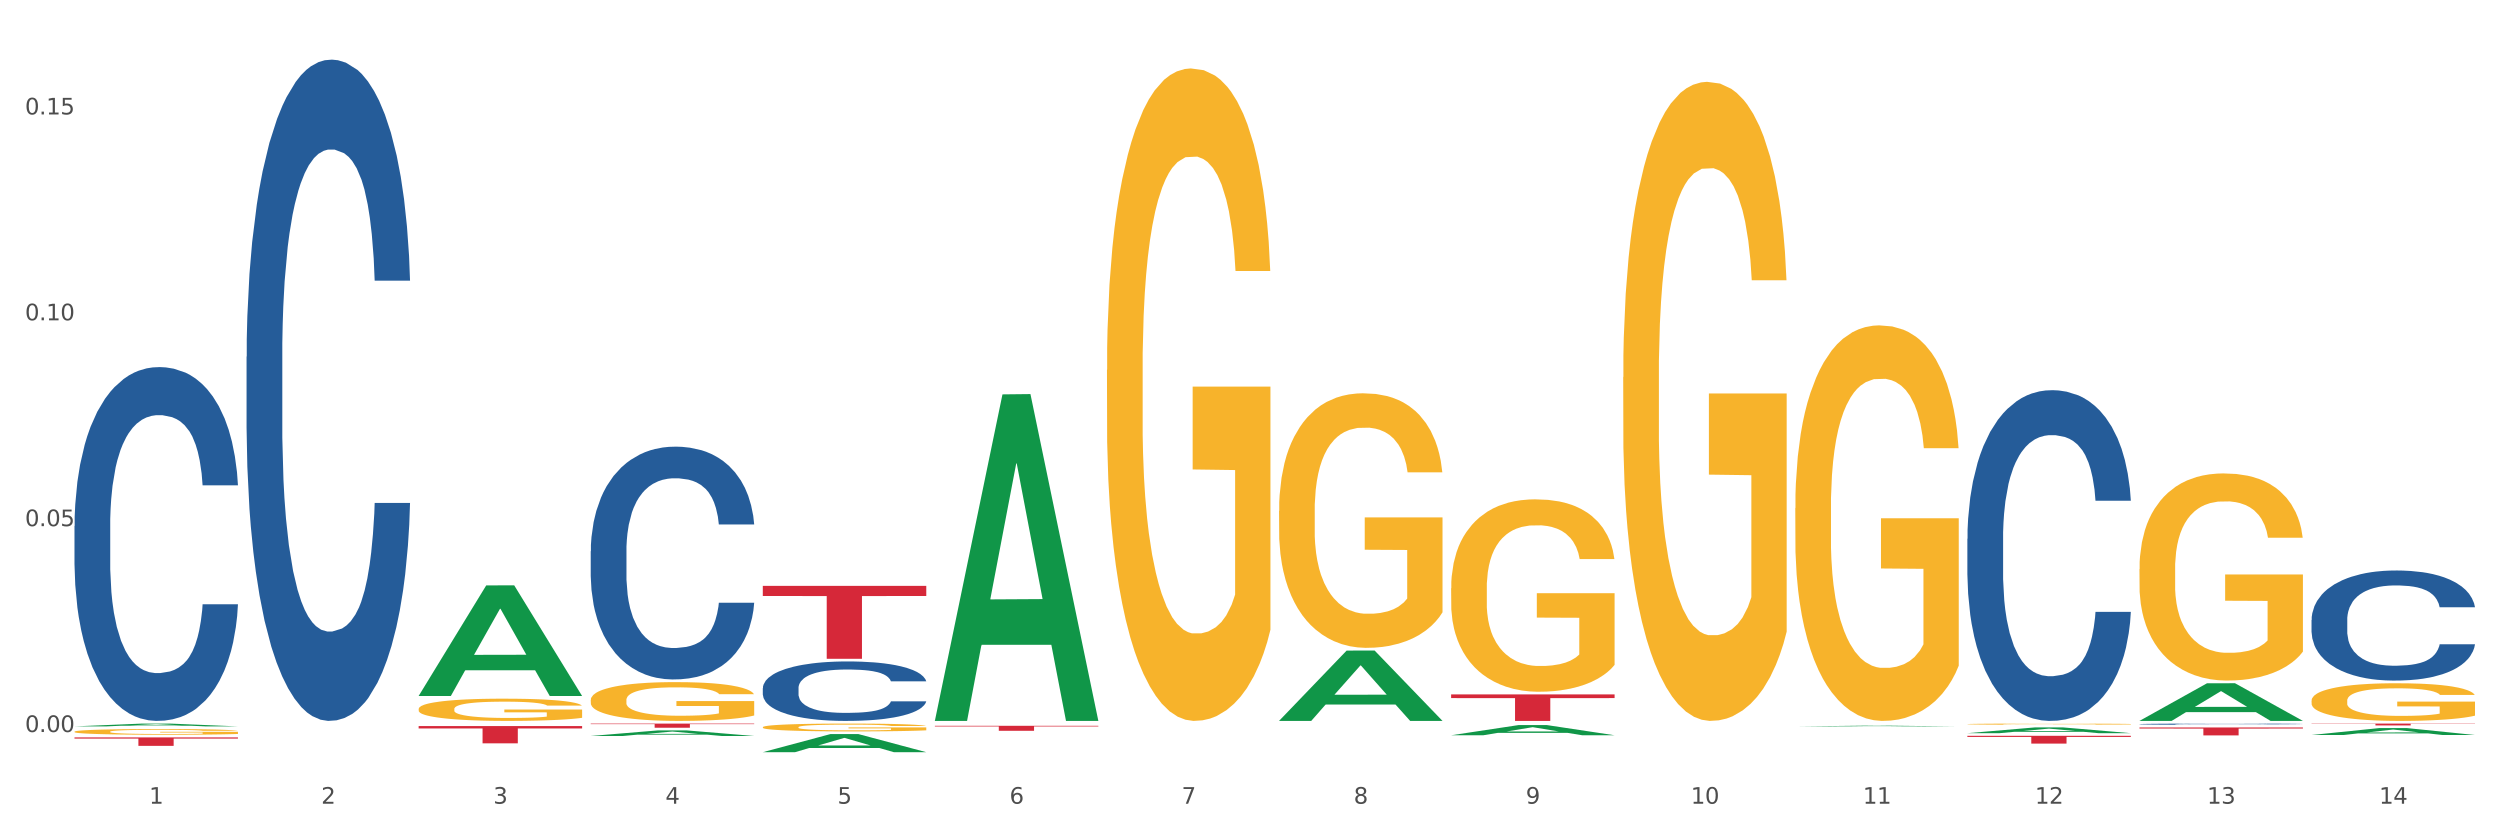 <?xml version="1.0" encoding="utf-8" standalone="no"?>
<!DOCTYPE svg PUBLIC "-//W3C//DTD SVG 1.1//EN"
  "http://www.w3.org/Graphics/SVG/1.1/DTD/svg11.dtd">
<svg xmlns:xlink="http://www.w3.org/1999/xlink" width="1080pt" height="360pt" viewBox="0 0 1080 360" xmlns="http://www.w3.org/2000/svg" version="1.1">
 <rect x="0" y="0" width="1080" height="360" fill="#333333" stroke="none"/>
 <defs>
  <style type="text/css">*{stroke-linejoin: round; stroke-linecap: butt}</style>
 </defs>
 <g id="figure_1">
  <g id="patch_1">
   <path d="M 0 360 
L 1080 360 
L 1080 0 
L 0 0 
z
" style="fill: #ffffff; stroke: #ffffff; stroke-linejoin: miter"/>
  </g>
  <g id="axes_1">
   <g id="matplotlib.axis_1">
    <g id="xtick_1">
     <g id="text_1">
      <!-- 1 -->
      <g style="fill: #4d4d4d" transform="translate(64.432 347.204) scale(0.096 -0.096)">
       <defs>
        <path id="DejaVuSans-31" d="M 794 531 
L 1825 531 
L 1825 4091 
L 703 3866 
L 703 4441 
L 1819 4666 
L 2450 4666 
L 2450 531 
L 3481 531 
L 3481 0 
L 794 0 
L 794 531 
z
" transform="scale(0.016)"/>
       </defs>
       <use xlink:href="#DejaVuSans-31"/>
      </g>
     </g>
    </g>
    <g id="xtick_2">
     <g id="text_2">
      <!-- 2 -->
      <g style="fill: #4d4d4d" transform="translate(138.771 347.204) scale(0.096 -0.096)">
       <defs>
        <path id="DejaVuSans-32" d="M 1228 531 
L 3431 531 
L 3431 0 
L 469 0 
L 469 531 
Q 828 903 1448 1529 
Q 2069 2156 2228 2338 
Q 2531 2678 2651 2914 
Q 2772 3150 2772 3378 
Q 2772 3750 2511 3984 
Q 2250 4219 1831 4219 
Q 1534 4219 1204 4116 
Q 875 4013 500 3803 
L 500 4441 
Q 881 4594 1212 4672 
Q 1544 4750 1819 4750 
Q 2544 4750 2975 4387 
Q 3406 4025 3406 3419 
Q 3406 3131 3298 2873 
Q 3191 2616 2906 2266 
Q 2828 2175 2409 1742 
Q 1991 1309 1228 531 
z
" transform="scale(0.016)"/>
       </defs>
       <use xlink:href="#DejaVuSans-32"/>
      </g>
     </g>
    </g>
    <g id="xtick_3">
     <g id="text_3">
      <!-- 3 -->
      <g style="fill: #4d4d4d" transform="translate(213.109 347.204) scale(0.096 -0.096)">
       <defs>
        <path id="DejaVuSans-33" d="M 2597 2516 
Q 3050 2419 3304 2112 
Q 3559 1806 3559 1356 
Q 3559 666 3084 287 
Q 2609 -91 1734 -91 
Q 1441 -91 1130 -33 
Q 819 25 488 141 
L 488 750 
Q 750 597 1062 519 
Q 1375 441 1716 441 
Q 2309 441 2620 675 
Q 2931 909 2931 1356 
Q 2931 1769 2642 2001 
Q 2353 2234 1838 2234 
L 1294 2234 
L 1294 2753 
L 1863 2753 
Q 2328 2753 2575 2939 
Q 2822 3125 2822 3475 
Q 2822 3834 2567 4026 
Q 2313 4219 1838 4219 
Q 1578 4219 1281 4162 
Q 984 4106 628 3988 
L 628 4550 
Q 988 4650 1302 4700 
Q 1616 4750 1894 4750 
Q 2613 4750 3031 4423 
Q 3450 4097 3450 3541 
Q 3450 3153 3228 2886 
Q 3006 2619 2597 2516 
z
" transform="scale(0.016)"/>
       </defs>
       <use xlink:href="#DejaVuSans-33"/>
      </g>
     </g>
    </g>
    <g id="xtick_4">
     <g id="text_4">
      <!-- 4 -->
      <g style="fill: #4d4d4d" transform="translate(287.448 347.204) scale(0.096 -0.096)">
       <defs>
        <path id="DejaVuSans-34" d="M 2419 4116 
L 825 1625 
L 2419 1625 
L 2419 4116 
z
M 2253 4666 
L 3047 4666 
L 3047 1625 
L 3713 1625 
L 3713 1100 
L 3047 1100 
L 3047 0 
L 2419 0 
L 2419 1100 
L 313 1100 
L 313 1709 
L 2253 4666 
z
" transform="scale(0.016)"/>
       </defs>
       <use xlink:href="#DejaVuSans-34"/>
      </g>
     </g>
    </g>
    <g id="xtick_5">
     <g id="text_5">
      <!-- 5 -->
      <g style="fill: #4d4d4d" transform="translate(361.787 347.204) scale(0.096 -0.096)">
       <defs>
        <path id="DejaVuSans-35" d="M 691 4666 
L 3169 4666 
L 3169 4134 
L 1269 4134 
L 1269 2991 
Q 1406 3038 1543 3061 
Q 1681 3084 1819 3084 
Q 2600 3084 3056 2656 
Q 3513 2228 3513 1497 
Q 3513 744 3044 326 
Q 2575 -91 1722 -91 
Q 1428 -91 1123 -41 
Q 819 9 494 109 
L 494 744 
Q 775 591 1075 516 
Q 1375 441 1709 441 
Q 2250 441 2565 725 
Q 2881 1009 2881 1497 
Q 2881 1984 2565 2268 
Q 2250 2553 1709 2553 
Q 1456 2553 1204 2497 
Q 953 2441 691 2322 
L 691 4666 
z
" transform="scale(0.016)"/>
       </defs>
       <use xlink:href="#DejaVuSans-35"/>
      </g>
     </g>
    </g>
    <g id="xtick_6">
     <g id="text_6">
      <!-- 6 -->
      <g style="fill: #4d4d4d" transform="translate(436.125 347.204) scale(0.096 -0.096)">
       <defs>
        <path id="DejaVuSans-36" d="M 2113 2584 
Q 1688 2584 1439 2293 
Q 1191 2003 1191 1497 
Q 1191 994 1439 701 
Q 1688 409 2113 409 
Q 2538 409 2786 701 
Q 3034 994 3034 1497 
Q 3034 2003 2786 2293 
Q 2538 2584 2113 2584 
z
M 3366 4563 
L 3366 3988 
Q 3128 4100 2886 4159 
Q 2644 4219 2406 4219 
Q 1781 4219 1451 3797 
Q 1122 3375 1075 2522 
Q 1259 2794 1537 2939 
Q 1816 3084 2150 3084 
Q 2853 3084 3261 2657 
Q 3669 2231 3669 1497 
Q 3669 778 3244 343 
Q 2819 -91 2113 -91 
Q 1303 -91 875 529 
Q 447 1150 447 2328 
Q 447 3434 972 4092 
Q 1497 4750 2381 4750 
Q 2619 4750 2861 4703 
Q 3103 4656 3366 4563 
z
" transform="scale(0.016)"/>
       </defs>
       <use xlink:href="#DejaVuSans-36"/>
      </g>
     </g>
    </g>
    <g id="xtick_7">
     <g id="text_7">
      <!-- 7 -->
      <g style="fill: #4d4d4d" transform="translate(510.464 347.204) scale(0.096 -0.096)">
       <defs>
        <path id="DejaVuSans-37" d="M 525 4666 
L 3525 4666 
L 3525 4397 
L 1831 0 
L 1172 0 
L 2766 4134 
L 525 4134 
L 525 4666 
z
" transform="scale(0.016)"/>
       </defs>
       <use xlink:href="#DejaVuSans-37"/>
      </g>
     </g>
    </g>
    <g id="xtick_8">
     <g id="text_8">
      <!-- 8 -->
      <g style="fill: #4d4d4d" transform="translate(584.803 347.204) scale(0.096 -0.096)">
       <defs>
        <path id="DejaVuSans-38" d="M 2034 2216 
Q 1584 2216 1326 1975 
Q 1069 1734 1069 1313 
Q 1069 891 1326 650 
Q 1584 409 2034 409 
Q 2484 409 2743 651 
Q 3003 894 3003 1313 
Q 3003 1734 2745 1975 
Q 2488 2216 2034 2216 
z
M 1403 2484 
Q 997 2584 770 2862 
Q 544 3141 544 3541 
Q 544 4100 942 4425 
Q 1341 4750 2034 4750 
Q 2731 4750 3128 4425 
Q 3525 4100 3525 3541 
Q 3525 3141 3298 2862 
Q 3072 2584 2669 2484 
Q 3125 2378 3379 2068 
Q 3634 1759 3634 1313 
Q 3634 634 3220 271 
Q 2806 -91 2034 -91 
Q 1263 -91 848 271 
Q 434 634 434 1313 
Q 434 1759 690 2068 
Q 947 2378 1403 2484 
z
M 1172 3481 
Q 1172 3119 1398 2916 
Q 1625 2713 2034 2713 
Q 2441 2713 2670 2916 
Q 2900 3119 2900 3481 
Q 2900 3844 2670 4047 
Q 2441 4250 2034 4250 
Q 1625 4250 1398 4047 
Q 1172 3844 1172 3481 
z
" transform="scale(0.016)"/>
       </defs>
       <use xlink:href="#DejaVuSans-38"/>
      </g>
     </g>
    </g>
    <g id="xtick_9">
     <g id="text_9">
      <!-- 9 -->
      <g style="fill: #4d4d4d" transform="translate(659.142 347.204) scale(0.096 -0.096)">
       <defs>
        <path id="DejaVuSans-39" d="M 703 97 
L 703 672 
Q 941 559 1184 500 
Q 1428 441 1663 441 
Q 2288 441 2617 861 
Q 2947 1281 2994 2138 
Q 2813 1869 2534 1725 
Q 2256 1581 1919 1581 
Q 1219 1581 811 2004 
Q 403 2428 403 3163 
Q 403 3881 828 4315 
Q 1253 4750 1959 4750 
Q 2769 4750 3195 4129 
Q 3622 3509 3622 2328 
Q 3622 1225 3098 567 
Q 2575 -91 1691 -91 
Q 1453 -91 1209 -44 
Q 966 3 703 97 
z
M 1959 2075 
Q 2384 2075 2632 2365 
Q 2881 2656 2881 3163 
Q 2881 3666 2632 3958 
Q 2384 4250 1959 4250 
Q 1534 4250 1286 3958 
Q 1038 3666 1038 3163 
Q 1038 2656 1286 2365 
Q 1534 2075 1959 2075 
z
" transform="scale(0.016)"/>
       </defs>
       <use xlink:href="#DejaVuSans-39"/>
      </g>
     </g>
    </g>
    <g id="xtick_10">
     <g id="text_10">
      <!-- 10 -->
      <g style="fill: #4d4d4d" transform="translate(730.426 347.204) scale(0.096 -0.096)">
       <defs>
        <path id="DejaVuSans-30" d="M 2034 4250 
Q 1547 4250 1301 3770 
Q 1056 3291 1056 2328 
Q 1056 1369 1301 889 
Q 1547 409 2034 409 
Q 2525 409 2770 889 
Q 3016 1369 3016 2328 
Q 3016 3291 2770 3770 
Q 2525 4250 2034 4250 
z
M 2034 4750 
Q 2819 4750 3233 4129 
Q 3647 3509 3647 2328 
Q 3647 1150 3233 529 
Q 2819 -91 2034 -91 
Q 1250 -91 836 529 
Q 422 1150 422 2328 
Q 422 3509 836 4129 
Q 1250 4750 2034 4750 
z
" transform="scale(0.016)"/>
       </defs>
       <use xlink:href="#DejaVuSans-31"/>
       <use xlink:href="#DejaVuSans-30" transform="translate(63.623 0)"/>
      </g>
     </g>
    </g>
    <g id="xtick_11">
     <g id="text_11">
      <!-- 11 -->
      <g style="fill: #4d4d4d" transform="translate(804.765 347.204) scale(0.096 -0.096)">
       <use xlink:href="#DejaVuSans-31"/>
       <use xlink:href="#DejaVuSans-31" transform="translate(63.623 0)"/>
      </g>
     </g>
    </g>
    <g id="xtick_12">
     <g id="text_12">
      <!-- 12 -->
      <g style="fill: #4d4d4d" transform="translate(879.104 347.204) scale(0.096 -0.096)">
       <use xlink:href="#DejaVuSans-31"/>
       <use xlink:href="#DejaVuSans-32" transform="translate(63.623 0)"/>
      </g>
     </g>
    </g>
    <g id="xtick_13">
     <g id="text_13">
      <!-- 13 -->
      <g style="fill: #4d4d4d" transform="translate(953.442 347.204) scale(0.096 -0.096)">
       <use xlink:href="#DejaVuSans-31"/>
       <use xlink:href="#DejaVuSans-33" transform="translate(63.623 0)"/>
      </g>
     </g>
    </g>
    <g id="xtick_14">
     <g id="text_14">
      <!-- 14 -->
      <g style="fill: #4d4d4d" transform="translate(1027.781 347.204) scale(0.096 -0.096)">
       <use xlink:href="#DejaVuSans-31"/>
       <use xlink:href="#DejaVuSans-34" transform="translate(63.623 0)"/>
      </g>
     </g>
    </g>
    <g id="xtick_15"/>
    <g id="xtick_16"/>
    <g id="xtick_17"/>
    <g id="xtick_18"/>
    <g id="xtick_19"/>
    <g id="xtick_20"/>
    <g id="xtick_21"/>
    <g id="xtick_22"/>
    <g id="xtick_23"/>
    <g id="xtick_24"/>
    <g id="xtick_25"/>
    <g id="xtick_26"/>
    <g id="xtick_27"/>
   </g>
   <g id="matplotlib.axis_2">
    <g id="ytick_1">
     <g id="text_15">
      <!-- 0.00 -->
      <g style="fill: #4d4d4d" transform="translate(10.8 316.233) scale(0.096 -0.096)">
       <defs>
        <path id="DejaVuSans-2e" d="M 684 794 
L 1344 794 
L 1344 0 
L 684 0 
L 684 794 
z
" transform="scale(0.016)"/>
       </defs>
       <use xlink:href="#DejaVuSans-30"/>
       <use xlink:href="#DejaVuSans-2e" transform="translate(63.623 0)"/>
       <use xlink:href="#DejaVuSans-30" transform="translate(95.41 0)"/>
       <use xlink:href="#DejaVuSans-30" transform="translate(159.033 0)"/>
      </g>
     </g>
    </g>
    <g id="ytick_2">
     <g id="text_16">
      <!-- 0.05 -->
      <g style="fill: #4d4d4d" transform="translate(10.8 227.302) scale(0.096 -0.096)">
       <use xlink:href="#DejaVuSans-30"/>
       <use xlink:href="#DejaVuSans-2e" transform="translate(63.623 0)"/>
       <use xlink:href="#DejaVuSans-30" transform="translate(95.41 0)"/>
       <use xlink:href="#DejaVuSans-35" transform="translate(159.033 0)"/>
      </g>
     </g>
    </g>
    <g id="ytick_3">
     <g id="text_17">
      <!-- 0.10 -->
      <g style="fill: #4d4d4d" transform="translate(10.8 138.371) scale(0.096 -0.096)">
       <use xlink:href="#DejaVuSans-30"/>
       <use xlink:href="#DejaVuSans-2e" transform="translate(63.623 0)"/>
       <use xlink:href="#DejaVuSans-31" transform="translate(95.41 0)"/>
       <use xlink:href="#DejaVuSans-30" transform="translate(159.033 0)"/>
      </g>
     </g>
    </g>
    <g id="ytick_4">
     <g id="text_18">
      <!-- 0.15 -->
      <g style="fill: #4d4d4d" transform="translate(10.8 49.441) scale(0.096 -0.096)">
       <use xlink:href="#DejaVuSans-30"/>
       <use xlink:href="#DejaVuSans-2e" transform="translate(63.623 0)"/>
       <use xlink:href="#DejaVuSans-31" transform="translate(95.41 0)"/>
       <use xlink:href="#DejaVuSans-35" transform="translate(159.033 0)"/>
      </g>
     </g>
    </g>
    <g id="ytick_5"/>
    <g id="ytick_6"/>
    <g id="ytick_7"/>
   </g>
   <g id="PolyCollection_1">
    <path d="M 32.175 313.797 
L 32.248 313.796 
L 61.37 312.587 
L 73.456 312.586 
L 102.797 313.8 
L 88.818 313.8 
L 82.484 313.517 
L 52.415 313.517 
L 52.197 313.522 
L 46.081 313.8 
L 32.175 313.8 
L 32.175 313.797 
L 56.201 313.348 
L 78.698 313.347 
L 67.559 312.845 
L 67.413 312.842 
L 67.267 312.846 
L 56.128 313.347 
L 56.201 313.348 
L 32.175 313.797 
z
" clip-path="url(#p7ee368e060)" style="fill: #109648"/>
    <path d="M 849.901 317.88 
L 920.523 317.88 
L 920.523 318.347 
L 892.742 318.35 
L 892.742 321.237 
L 877.514 321.237 
L 877.514 318.35 
L 849.901 318.347 
L 849.901 317.884 
L 849.901 317.88 
z
" clip-path="url(#p7ee368e060)" style="fill: #d62839"/>
    <path d="M 626.885 299.988 
L 697.506 299.988 
L 697.506 301.579 
L 669.726 301.59 
L 669.726 311.439 
L 654.497 311.439 
L 654.497 301.59 
L 626.885 301.579 
L 626.885 299.999 
L 626.885 299.988 
z
" clip-path="url(#p7ee368e060)" style="fill: #d62839"/>
    <path d="M 403.869 313.535 
L 474.49 313.535 
L 474.49 313.837 
L 446.71 313.839 
L 446.71 315.708 
L 431.481 315.708 
L 431.481 313.839 
L 403.869 313.837 
L 403.869 313.537 
L 403.869 313.535 
z
" clip-path="url(#p7ee368e060)" style="fill: #d62839"/>
    <path d="M 329.53 253.09 
L 400.152 253.09 
L 400.152 257.469 
L 372.371 257.498 
L 372.371 284.596 
L 357.143 284.596 
L 357.143 257.498 
L 329.53 257.469 
L 329.53 253.12 
L 329.53 253.09 
z
" clip-path="url(#p7ee368e060)" style="fill: #d62839"/>
    <path d="M 255.191 312.586 
L 325.813 312.586 
L 325.813 312.834 
L 298.033 312.836 
L 298.033 314.372 
L 282.804 314.372 
L 282.804 312.836 
L 255.191 312.834 
L 255.191 312.588 
L 255.191 312.586 
z
" clip-path="url(#p7ee368e060)" style="fill: #d62839"/>
    <path d="M 180.852 306.269 
L 180.936 306.26 
L 180.936 305.944 
L 181.103 305.672 
L 181.936 305.013 
L 183.187 304.469 
L 184.104 304.18 
L 185.021 303.943 
L 186.105 303.706 
L 187.439 303.46 
L 189.857 303.1 
L 191.358 302.916 
L 193.192 302.722 
L 196.528 302.442 
L 198.946 302.284 
L 201.447 302.152 
L 205.533 301.994 
L 208.201 301.924 
L 211.036 301.871 
L 214.454 301.836 
L 217.039 301.827 
L 222.709 301.853 
L 227.545 301.932 
L 229.879 301.994 
L 232.881 302.099 
L 234.465 302.169 
L 237.05 302.31 
L 239.718 302.494 
L 241.552 302.652 
L 244.304 302.951 
L 246.388 303.249 
L 248.306 303.618 
L 249.306 303.872 
L 250.057 304.109 
L 250.724 304.381 
L 251.391 304.812 
L 236.383 304.812 
L 235.799 304.504 
L 234.882 304.215 
L 233.548 303.934 
L 232.38 303.758 
L 230.379 303.539 
L 228.545 303.398 
L 226.627 303.293 
L 224.293 303.205 
L 222.458 303.161 
L 219.874 303.126 
L 214.788 303.135 
L 211.369 303.205 
L 209.034 303.293 
L 207.534 303.372 
L 206.2 303.46 
L 204.699 303.583 
L 202.948 303.767 
L 201.697 303.934 
L 200.446 304.144 
L 199.446 304.355 
L 198.529 304.601 
L 197.778 304.864 
L 197.195 305.136 
L 196.694 305.47 
L 196.277 306.023 
L 196.277 307.225 
L 196.444 307.498 
L 196.861 307.857 
L 197.361 308.13 
L 198.195 308.454 
L 198.946 308.674 
L 200.363 308.99 
L 201.947 309.253 
L 203.198 309.42 
L 204.449 309.56 
L 206.616 309.753 
L 209.034 309.911 
L 211.119 310.008 
L 213.954 310.096 
L 215.871 310.131 
L 217.539 310.148 
L 221.625 310.148 
L 224.543 310.122 
L 227.795 310.061 
L 230.296 309.982 
L 232.38 309.885 
L 234.715 309.727 
L 236.216 309.578 
L 236.216 307.743 
L 217.873 307.735 
L 217.873 306.514 
L 251.474 306.514 
L 251.474 310.096 
L 250.057 310.28 
L 248.473 310.447 
L 246.805 310.596 
L 244.304 310.78 
L 241.302 310.956 
L 238.634 311.079 
L 235.799 311.184 
L 232.464 311.281 
L 228.128 311.368 
L 225.46 311.404 
L 222.125 311.43 
L 218.206 311.439 
L 214.788 311.421 
L 211.452 311.377 
L 207.951 311.298 
L 204.532 311.184 
L 201.947 311.07 
L 199.362 310.93 
L 196.611 310.745 
L 194.443 310.57 
L 192.776 310.412 
L 190.941 310.21 
L 188.94 309.946 
L 187.439 309.709 
L 186.105 309.464 
L 184.688 309.148 
L 183.687 308.876 
L 182.687 308.533 
L 182.103 308.279 
L 181.436 307.884 
L 180.936 307.331 
L 180.852 306.269 
z
" clip-path="url(#p7ee368e060)" style="fill: #f7b32b"/>
    <path d="M 32.175 318.565 
L 102.797 318.565 
L 102.797 319.072 
L 75.017 319.075 
L 75.017 322.211 
L 59.788 322.211 
L 59.788 319.075 
L 32.175 319.072 
L 32.175 318.568 
L 32.175 318.565 
z
" clip-path="url(#p7ee368e060)" style="fill: #d62839"/>
    <path d="M 32.175 227.261 
L 32.258 227.122 
L 32.258 223.213 
L 32.509 217.908 
L 33.427 208.136 
L 34.596 200.738 
L 36.599 192.083 
L 37.684 188.453 
L 39.104 184.405 
L 42.025 177.844 
L 45.364 172.26 
L 47.702 169.189 
L 49.455 167.234 
L 53.378 163.744 
L 55.632 162.209 
L 57.969 160.952 
L 59.973 160.115 
L 63.312 159.137 
L 65.983 158.719 
L 69.072 158.579 
L 71.66 158.719 
L 75.082 159.277 
L 80.091 160.952 
L 82.011 161.929 
L 84.599 163.605 
L 87.27 165.838 
L 89.44 168.072 
L 91.945 171.282 
L 94.533 175.47 
L 97.037 180.775 
L 98.79 185.661 
L 100.209 190.826 
L 101.461 197.108 
L 102.379 203.948 
L 102.797 209.672 
L 87.52 209.672 
L 87.103 204.507 
L 86.268 198.923 
L 85.434 195.154 
L 84.515 192.083 
L 83.096 188.593 
L 81.844 186.359 
L 79.757 183.707 
L 77.837 182.032 
L 76.251 181.054 
L 74.331 180.217 
L 70.241 179.379 
L 67.319 179.379 
L 65.482 179.658 
L 63.229 180.356 
L 61.309 181.334 
L 59.055 183.009 
L 57.302 184.823 
L 55.549 187.197 
L 54.547 188.872 
L 53.044 191.943 
L 52.043 194.456 
L 50.707 198.783 
L 49.956 201.854 
L 48.62 209.811 
L 48.036 215.675 
L 47.785 219.723 
L 47.618 224.19 
L 47.618 245.967 
L 48.119 255.739 
L 48.537 259.927 
L 49.204 264.673 
L 50.457 270.816 
L 52.293 276.818 
L 54.213 281.146 
L 55.799 283.798 
L 57.302 285.753 
L 58.804 287.288 
L 60.641 288.684 
L 62.143 289.522 
L 64.397 290.359 
L 67.069 290.778 
L 69.155 290.778 
L 73.413 290.08 
L 75.333 289.382 
L 77.169 288.405 
L 79.173 286.869 
L 80.759 285.194 
L 81.677 283.938 
L 83.18 281.286 
L 84.348 278.494 
L 85.35 275.283 
L 86.018 272.491 
L 86.769 268.303 
L 87.353 263.557 
L 87.52 261.044 
L 102.797 261.044 
L 102.463 266.069 
L 101.879 270.955 
L 100.71 277.516 
L 99.792 281.286 
L 98.372 285.892 
L 96.87 289.801 
L 94.783 294.129 
L 92.863 297.339 
L 90.86 300.131 
L 88.689 302.644 
L 84.766 306.134 
L 83.347 307.111 
L 80.341 308.786 
L 78.004 309.764 
L 74.581 310.741 
L 71.075 311.299 
L 67.402 311.439 
L 64.147 311.16 
L 60.557 310.322 
L 58.303 309.484 
L 55.799 308.228 
L 52.877 306.274 
L 50.123 303.9 
L 47.535 301.108 
L 45.114 297.898 
L 42.86 294.268 
L 39.938 288.265 
L 37.768 282.402 
L 36.182 276.958 
L 35.097 272.351 
L 34.011 266.488 
L 33.427 262.44 
L 32.509 252.668 
L 32.175 243.594 
L 32.175 227.261 
z
" clip-path="url(#p7ee368e060)" style="fill: #255c99"/>
    <path d="M 106.514 154.119 
L 106.597 153.859 
L 106.597 146.554 
L 106.848 136.64 
L 107.766 118.377 
L 108.935 104.55 
L 110.938 88.374 
L 112.023 81.591 
L 113.442 74.025 
L 116.364 61.763 
L 119.703 51.327 
L 122.04 45.587 
L 123.794 41.935 
L 127.717 35.413 
L 129.971 32.543 
L 132.308 30.195 
L 134.312 28.629 
L 137.651 26.803 
L 140.322 26.02 
L 143.411 25.759 
L 145.998 26.02 
L 149.421 27.064 
L 154.43 30.195 
L 156.35 32.021 
L 158.937 35.152 
L 161.609 39.326 
L 163.779 43.5 
L 166.283 49.501 
L 168.871 57.328 
L 171.376 67.242 
L 173.129 76.373 
L 174.548 86.026 
L 175.8 97.766 
L 176.718 110.55 
L 177.135 121.247 
L 161.859 121.247 
L 161.442 111.594 
L 160.607 101.158 
L 159.772 94.114 
L 158.854 88.374 
L 157.435 81.852 
L 156.183 77.677 
L 154.096 72.72 
L 152.176 69.59 
L 150.59 67.763 
L 148.67 66.198 
L 144.579 64.633 
L 141.658 64.633 
L 139.821 65.155 
L 137.567 66.459 
L 135.647 68.285 
L 133.393 71.416 
L 131.64 74.808 
L 129.887 79.243 
L 128.886 82.374 
L 127.383 88.113 
L 126.381 92.809 
L 125.046 100.897 
L 124.294 106.637 
L 122.959 121.508 
L 122.374 132.465 
L 122.124 140.031 
L 121.957 148.38 
L 121.957 189.079 
L 122.458 207.342 
L 122.875 215.169 
L 123.543 224.039 
L 124.795 235.518 
L 126.632 246.737 
L 128.552 254.825 
L 130.138 259.782 
L 131.64 263.434 
L 133.143 266.304 
L 134.979 268.913 
L 136.482 270.478 
L 138.736 272.044 
L 141.407 272.826 
L 143.494 272.826 
L 147.751 271.522 
L 149.671 270.217 
L 151.508 268.391 
L 153.511 265.521 
L 155.097 262.391 
L 156.016 260.043 
L 157.518 255.086 
L 158.687 249.868 
L 159.689 243.867 
L 160.357 238.649 
L 161.108 230.822 
L 161.692 221.952 
L 161.859 217.256 
L 177.135 217.256 
L 176.802 226.648 
L 176.217 235.779 
L 175.049 248.041 
L 174.13 255.086 
L 172.711 263.695 
L 171.209 271 
L 169.122 279.088 
L 167.202 285.088 
L 165.198 290.306 
L 163.028 295.002 
L 159.104 301.525 
L 157.685 303.351 
L 154.68 306.482 
L 152.343 308.308 
L 148.92 310.134 
L 145.414 311.178 
L 141.741 311.439 
L 138.486 310.917 
L 134.896 309.352 
L 132.642 307.786 
L 130.138 305.438 
L 127.216 301.786 
L 124.461 297.35 
L 121.874 292.133 
L 119.453 286.132 
L 117.199 279.349 
L 114.277 268.13 
L 112.107 257.173 
L 110.521 246.998 
L 109.435 238.388 
L 108.35 227.431 
L 107.766 219.865 
L 106.848 201.602 
L 106.514 184.644 
L 106.514 154.119 
z
" clip-path="url(#p7ee368e060)" style="fill: #255c99"/>
    <path d="M 255.191 238.141 
L 255.275 238.049 
L 255.275 235.477 
L 255.525 231.987 
L 256.443 225.557 
L 257.612 220.689 
L 259.615 214.994 
L 260.701 212.606 
L 262.12 209.942 
L 265.041 205.625 
L 268.381 201.951 
L 270.718 199.93 
L 272.471 198.644 
L 276.394 196.348 
L 278.648 195.338 
L 280.986 194.511 
L 282.989 193.96 
L 286.328 193.317 
L 288.999 193.041 
L 292.088 192.95 
L 294.676 193.041 
L 298.098 193.409 
L 303.107 194.511 
L 305.027 195.154 
L 307.615 196.256 
L 310.286 197.726 
L 312.457 199.195 
L 314.961 201.308 
L 317.549 204.064 
L 320.053 207.554 
L 321.806 210.769 
L 323.225 214.167 
L 324.477 218.301 
L 325.396 222.801 
L 325.813 226.567 
L 310.537 226.567 
L 310.119 223.169 
L 309.284 219.495 
L 308.45 217.015 
L 307.531 214.994 
L 306.112 212.698 
L 304.86 211.228 
L 302.773 209.483 
L 300.853 208.381 
L 299.267 207.738 
L 297.347 207.187 
L 293.257 206.635 
L 290.335 206.635 
L 288.499 206.819 
L 286.245 207.278 
L 284.325 207.921 
L 282.071 209.024 
L 280.318 210.218 
L 278.565 211.779 
L 277.563 212.881 
L 276.06 214.902 
L 275.059 216.556 
L 273.723 219.403 
L 272.972 221.424 
L 271.636 226.659 
L 271.052 230.517 
L 270.801 233.181 
L 270.634 236.12 
L 270.634 250.449 
L 271.135 256.879 
L 271.553 259.634 
L 272.22 262.757 
L 273.473 266.799 
L 275.309 270.748 
L 277.229 273.596 
L 278.815 275.341 
L 280.318 276.627 
L 281.82 277.637 
L 283.657 278.556 
L 285.159 279.107 
L 287.413 279.658 
L 290.085 279.934 
L 292.172 279.934 
L 296.429 279.474 
L 298.349 279.015 
L 300.185 278.372 
L 302.189 277.362 
L 303.775 276.259 
L 304.693 275.433 
L 306.196 273.688 
L 307.364 271.851 
L 308.366 269.738 
L 309.034 267.901 
L 309.785 265.145 
L 310.37 262.022 
L 310.537 260.369 
L 325.813 260.369 
L 325.479 263.676 
L 324.895 266.891 
L 323.726 271.208 
L 322.808 273.688 
L 321.389 276.719 
L 319.886 279.291 
L 317.799 282.138 
L 315.879 284.251 
L 313.876 286.088 
L 311.705 287.741 
L 307.782 290.037 
L 306.363 290.68 
L 303.358 291.782 
L 301.02 292.425 
L 297.598 293.068 
L 294.092 293.436 
L 290.419 293.528 
L 287.163 293.344 
L 283.573 292.793 
L 281.32 292.242 
L 278.815 291.415 
L 275.893 290.129 
L 273.139 288.568 
L 270.551 286.731 
L 268.13 284.618 
L 265.876 282.23 
L 262.955 278.28 
L 260.784 274.422 
L 259.198 270.84 
L 258.113 267.809 
L 257.028 263.951 
L 256.443 261.288 
L 255.525 254.858 
L 255.191 248.888 
L 255.191 238.141 
z
" clip-path="url(#p7ee368e060)" style="fill: #255c99"/>
    <path d="M 329.53 297.289 
L 329.613 297.265 
L 329.613 296.608 
L 329.864 295.716 
L 330.782 294.074 
L 331.951 292.83 
L 333.954 291.375 
L 335.039 290.765 
L 336.458 290.085 
L 339.38 288.982 
L 342.719 288.043 
L 345.057 287.527 
L 346.81 287.198 
L 350.733 286.612 
L 352.987 286.354 
L 355.324 286.142 
L 357.328 286.002 
L 360.667 285.837 
L 363.338 285.767 
L 366.427 285.743 
L 369.015 285.767 
L 372.437 285.861 
L 377.446 286.142 
L 379.366 286.307 
L 381.954 286.588 
L 384.625 286.964 
L 386.795 287.339 
L 389.3 287.879 
L 391.887 288.583 
L 394.392 289.475 
L 396.145 290.296 
L 397.564 291.164 
L 398.816 292.22 
L 399.734 293.37 
L 400.152 294.332 
L 384.875 294.332 
L 384.458 293.464 
L 383.623 292.525 
L 382.788 291.892 
L 381.87 291.375 
L 380.451 290.789 
L 379.199 290.413 
L 377.112 289.967 
L 375.192 289.686 
L 373.606 289.521 
L 371.686 289.381 
L 367.595 289.24 
L 364.674 289.24 
L 362.837 289.287 
L 360.583 289.404 
L 358.663 289.568 
L 356.41 289.85 
L 354.656 290.155 
L 352.903 290.554 
L 351.902 290.836 
L 350.399 291.352 
L 349.397 291.774 
L 348.062 292.502 
L 347.31 293.018 
L 345.975 294.355 
L 345.391 295.341 
L 345.14 296.022 
L 344.973 296.772 
L 344.973 300.433 
L 345.474 302.076 
L 345.891 302.78 
L 346.559 303.578 
L 347.811 304.61 
L 349.648 305.619 
L 351.568 306.347 
L 353.154 306.792 
L 354.656 307.121 
L 356.159 307.379 
L 357.996 307.614 
L 359.498 307.755 
L 361.752 307.895 
L 364.423 307.966 
L 366.51 307.966 
L 370.768 307.848 
L 372.688 307.731 
L 374.524 307.567 
L 376.528 307.309 
L 378.114 307.027 
L 379.032 306.816 
L 380.534 306.37 
L 381.703 305.901 
L 382.705 305.361 
L 383.373 304.892 
L 384.124 304.188 
L 384.708 303.39 
L 384.875 302.967 
L 400.152 302.967 
L 399.818 303.812 
L 399.233 304.634 
L 398.065 305.736 
L 397.146 306.37 
L 395.727 307.144 
L 394.225 307.801 
L 392.138 308.529 
L 390.218 309.069 
L 388.214 309.538 
L 386.044 309.96 
L 382.121 310.547 
L 380.701 310.711 
L 377.696 310.993 
L 375.359 311.157 
L 371.936 311.321 
L 368.43 311.415 
L 364.757 311.439 
L 361.502 311.392 
L 357.912 311.251 
L 355.658 311.11 
L 353.154 310.899 
L 350.232 310.57 
L 347.477 310.172 
L 344.89 309.702 
L 342.469 309.163 
L 340.215 308.552 
L 337.293 307.543 
L 335.123 306.558 
L 333.537 305.643 
L 332.452 304.868 
L 331.366 303.883 
L 330.782 303.202 
L 329.864 301.56 
L 329.53 300.034 
L 329.53 297.289 
z
" clip-path="url(#p7ee368e060)" style="fill: #255c99"/>
    <path d="M 924.24 314.265 
L 994.861 314.265 
L 994.861 314.739 
L 967.081 314.742 
L 967.081 317.679 
L 951.852 317.679 
L 951.852 314.742 
L 924.24 314.739 
L 924.24 314.268 
L 924.24 314.265 
z
" clip-path="url(#p7ee368e060)" style="fill: #d62839"/>
    <path d="M 849.901 232.755 
L 849.984 232.624 
L 849.984 228.971 
L 850.235 224.012 
L 851.153 214.878 
L 852.322 207.962 
L 854.325 199.872 
L 855.41 196.479 
L 856.829 192.695 
L 859.751 186.562 
L 863.09 181.343 
L 865.428 178.472 
L 867.181 176.645 
L 871.104 173.383 
L 873.358 171.948 
L 875.695 170.773 
L 877.699 169.99 
L 881.038 169.077 
L 883.709 168.685 
L 886.798 168.555 
L 889.386 168.685 
L 892.808 169.207 
L 897.817 170.773 
L 899.737 171.687 
L 902.325 173.252 
L 904.996 175.34 
L 907.166 177.428 
L 909.671 180.429 
L 912.258 184.344 
L 914.763 189.302 
L 916.516 193.869 
L 917.935 198.697 
L 919.187 204.569 
L 920.105 210.963 
L 920.523 216.313 
L 905.246 216.313 
L 904.829 211.485 
L 903.994 206.266 
L 903.159 202.743 
L 902.241 199.872 
L 900.822 196.61 
L 899.57 194.522 
L 897.483 192.043 
L 895.563 190.477 
L 893.977 189.563 
L 892.057 188.78 
L 887.966 187.998 
L 885.045 187.998 
L 883.208 188.258 
L 880.954 188.911 
L 879.034 189.824 
L 876.78 191.39 
L 875.027 193.087 
L 873.274 195.305 
L 872.273 196.871 
L 870.77 199.741 
L 869.768 202.09 
L 868.433 206.135 
L 867.681 209.006 
L 866.346 216.444 
L 865.761 221.924 
L 865.511 225.708 
L 865.344 229.884 
L 865.344 250.24 
L 865.845 259.374 
L 866.262 263.289 
L 866.93 267.725 
L 868.182 273.467 
L 870.019 279.078 
L 871.939 283.123 
L 873.525 285.602 
L 875.027 287.429 
L 876.53 288.864 
L 878.367 290.169 
L 879.869 290.952 
L 882.123 291.735 
L 884.794 292.127 
L 886.881 292.127 
L 891.139 291.474 
L 893.059 290.822 
L 894.895 289.908 
L 896.899 288.473 
L 898.485 286.907 
L 899.403 285.733 
L 900.905 283.253 
L 902.074 280.644 
L 903.076 277.642 
L 903.744 275.033 
L 904.495 271.118 
L 905.079 266.681 
L 905.246 264.333 
L 920.523 264.333 
L 920.189 269.03 
L 919.604 273.597 
L 918.436 279.73 
L 917.517 283.253 
L 916.098 287.559 
L 914.596 291.213 
L 912.509 295.258 
L 910.589 298.259 
L 908.585 300.869 
L 906.415 303.218 
L 902.491 306.48 
L 901.072 307.394 
L 898.067 308.959 
L 895.73 309.873 
L 892.307 310.786 
L 888.801 311.308 
L 885.128 311.439 
L 881.873 311.178 
L 878.283 310.395 
L 876.029 309.612 
L 873.525 308.437 
L 870.603 306.611 
L 867.848 304.392 
L 865.261 301.783 
L 862.84 298.781 
L 860.586 295.389 
L 857.664 289.778 
L 855.494 284.297 
L 853.908 279.208 
L 852.823 274.902 
L 851.737 269.422 
L 851.153 265.638 
L 850.235 256.503 
L 849.901 248.022 
L 849.901 232.755 
z
" clip-path="url(#p7ee368e060)" style="fill: #255c99"/>
    <path d="M 998.578 267.822 
L 998.662 267.779 
L 998.662 266.562 
L 998.912 264.912 
L 999.83 261.871 
L 1000.999 259.568 
L 1003.003 256.875 
L 1004.088 255.745 
L 1005.507 254.485 
L 1008.429 252.444 
L 1011.768 250.706 
L 1014.105 249.75 
L 1015.858 249.142 
L 1019.781 248.056 
L 1022.035 247.578 
L 1024.373 247.187 
L 1026.376 246.926 
L 1029.715 246.622 
L 1032.387 246.492 
L 1035.475 246.449 
L 1038.063 246.492 
L 1041.486 246.666 
L 1046.494 247.187 
L 1048.414 247.491 
L 1051.002 248.013 
L 1053.673 248.708 
L 1055.844 249.403 
L 1058.348 250.402 
L 1060.936 251.705 
L 1063.44 253.356 
L 1065.193 254.876 
L 1066.612 256.484 
L 1067.864 258.439 
L 1068.783 260.567 
L 1069.2 262.349 
L 1053.924 262.349 
L 1053.506 260.741 
L 1052.671 259.003 
L 1051.837 257.831 
L 1050.918 256.875 
L 1049.499 255.789 
L 1048.247 255.094 
L 1046.16 254.268 
L 1044.24 253.747 
L 1042.654 253.443 
L 1040.734 253.182 
L 1036.644 252.922 
L 1033.722 252.922 
L 1031.886 253.008 
L 1029.632 253.226 
L 1027.712 253.53 
L 1025.458 254.051 
L 1023.705 254.616 
L 1021.952 255.354 
L 1020.95 255.876 
L 1019.448 256.831 
L 1018.446 257.613 
L 1017.11 258.96 
L 1016.359 259.916 
L 1015.023 262.392 
L 1014.439 264.217 
L 1014.188 265.476 
L 1014.022 266.867 
L 1014.022 273.644 
L 1014.522 276.684 
L 1014.94 277.988 
L 1015.608 279.465 
L 1016.86 281.376 
L 1018.696 283.244 
L 1020.616 284.591 
L 1022.202 285.416 
L 1023.705 286.025 
L 1025.207 286.502 
L 1027.044 286.937 
L 1028.547 287.198 
L 1030.8 287.458 
L 1033.472 287.588 
L 1035.559 287.588 
L 1039.816 287.371 
L 1041.736 287.154 
L 1043.572 286.85 
L 1045.576 286.372 
L 1047.162 285.851 
L 1048.08 285.46 
L 1049.583 284.634 
L 1050.752 283.766 
L 1051.753 282.766 
L 1052.421 281.898 
L 1053.172 280.594 
L 1053.757 279.117 
L 1053.924 278.335 
L 1069.2 278.335 
L 1068.866 279.899 
L 1068.282 281.42 
L 1067.113 283.461 
L 1066.195 284.634 
L 1064.776 286.068 
L 1063.273 287.284 
L 1061.186 288.631 
L 1059.266 289.63 
L 1057.263 290.499 
L 1055.092 291.281 
L 1051.169 292.367 
L 1049.75 292.671 
L 1046.745 293.193 
L 1044.407 293.497 
L 1040.985 293.801 
L 1037.479 293.974 
L 1033.806 294.018 
L 1030.55 293.931 
L 1026.96 293.67 
L 1024.707 293.41 
L 1022.202 293.019 
L 1019.281 292.411 
L 1016.526 291.672 
L 1013.938 290.803 
L 1011.517 289.804 
L 1009.263 288.675 
L 1006.342 286.807 
L 1004.171 284.982 
L 1002.585 283.288 
L 1001.5 281.854 
L 1000.415 280.03 
L 999.83 278.77 
L 998.912 275.729 
L 998.578 272.905 
L 998.578 267.822 
z
" clip-path="url(#p7ee368e060)" style="fill: #255c99"/>
    <path d="M 998.578 302.685 
L 998.662 302.67 
L 998.662 302.135 
L 998.828 301.675 
L 999.662 300.56 
L 1000.913 299.639 
L 1001.83 299.148 
L 1002.747 298.747 
L 1003.831 298.346 
L 1005.165 297.93 
L 1007.583 297.32 
L 1009.084 297.008 
L 1010.918 296.681 
L 1014.253 296.206 
L 1016.671 295.938 
L 1019.173 295.715 
L 1023.258 295.448 
L 1025.926 295.329 
L 1028.761 295.24 
L 1032.18 295.18 
L 1034.765 295.165 
L 1040.434 295.21 
L 1045.27 295.344 
L 1047.605 295.448 
L 1050.607 295.626 
L 1052.191 295.745 
L 1054.775 295.983 
L 1057.444 296.295 
L 1059.278 296.562 
L 1062.029 297.068 
L 1064.114 297.573 
L 1066.032 298.197 
L 1067.032 298.628 
L 1067.783 299.029 
L 1068.45 299.49 
L 1069.117 300.218 
L 1054.108 300.218 
L 1053.525 299.698 
L 1052.608 299.208 
L 1051.274 298.732 
L 1050.106 298.435 
L 1048.105 298.063 
L 1046.271 297.825 
L 1044.353 297.647 
L 1042.019 297.499 
L 1040.184 297.424 
L 1037.599 297.365 
L 1032.513 297.38 
L 1029.095 297.499 
L 1026.76 297.647 
L 1025.259 297.781 
L 1023.925 297.93 
L 1022.425 298.138 
L 1020.674 298.45 
L 1019.423 298.732 
L 1018.172 299.089 
L 1017.172 299.445 
L 1016.255 299.862 
L 1015.504 300.307 
L 1014.92 300.768 
L 1014.42 301.333 
L 1014.003 302.269 
L 1014.003 304.305 
L 1014.17 304.766 
L 1014.587 305.375 
L 1015.087 305.836 
L 1015.921 306.386 
L 1016.671 306.757 
L 1018.089 307.292 
L 1019.673 307.738 
L 1020.924 308.021 
L 1022.174 308.258 
L 1024.342 308.585 
L 1026.76 308.853 
L 1028.845 309.016 
L 1031.68 309.165 
L 1033.597 309.224 
L 1035.265 309.254 
L 1039.35 309.254 
L 1042.269 309.209 
L 1045.52 309.105 
L 1048.022 308.972 
L 1050.106 308.808 
L 1052.441 308.541 
L 1053.942 308.288 
L 1053.942 305.182 
L 1035.598 305.167 
L 1035.598 303.101 
L 1069.2 303.101 
L 1069.2 309.165 
L 1067.783 309.477 
L 1066.198 309.759 
L 1064.531 310.012 
L 1062.029 310.324 
L 1059.028 310.621 
L 1056.36 310.829 
L 1053.525 311.008 
L 1050.19 311.171 
L 1045.854 311.32 
L 1043.186 311.379 
L 1039.851 311.424 
L 1035.932 311.439 
L 1032.513 311.409 
L 1029.178 311.335 
L 1025.676 311.201 
L 1022.258 311.008 
L 1019.673 310.815 
L 1017.088 310.577 
L 1014.337 310.265 
L 1012.169 309.967 
L 1010.501 309.7 
L 1008.667 309.358 
L 1006.666 308.912 
L 1005.165 308.511 
L 1003.831 308.095 
L 1002.414 307.56 
L 1001.413 307.099 
L 1000.413 306.52 
L 999.829 306.089 
L 999.162 305.42 
L 998.662 304.483 
L 998.578 302.685 
z
" clip-path="url(#p7ee368e060)" style="fill: #f7b32b"/>
    <path d="M 924.24 245.868 
L 924.323 245.786 
L 924.323 242.844 
L 924.49 240.311 
L 925.323 234.181 
L 926.574 229.114 
L 927.491 226.417 
L 928.408 224.21 
L 929.492 222.003 
L 930.826 219.715 
L 933.244 216.364 
L 934.745 214.647 
L 936.58 212.849 
L 939.915 210.234 
L 942.333 208.763 
L 944.834 207.537 
L 948.92 206.066 
L 951.588 205.412 
L 954.423 204.922 
L 957.841 204.595 
L 960.426 204.513 
L 966.096 204.758 
L 970.932 205.494 
L 973.266 206.066 
L 976.268 207.047 
L 977.852 207.7 
L 980.437 209.008 
L 983.105 210.724 
L 984.939 212.196 
L 987.691 214.974 
L 989.775 217.753 
L 991.693 221.186 
L 992.693 223.556 
L 993.444 225.763 
L 994.111 228.296 
L 994.778 232.301 
L 979.77 232.301 
L 979.186 229.44 
L 978.269 226.743 
L 976.935 224.128 
L 975.768 222.493 
L 973.766 220.45 
L 971.932 219.143 
L 970.014 218.162 
L 967.68 217.345 
L 965.845 216.936 
L 963.261 216.609 
L 958.175 216.691 
L 954.756 217.345 
L 952.422 218.162 
L 950.921 218.897 
L 949.587 219.715 
L 948.086 220.859 
L 946.335 222.575 
L 945.084 224.128 
L 943.834 226.09 
L 942.833 228.051 
L 941.916 230.34 
L 941.165 232.791 
L 940.582 235.325 
L 940.081 238.431 
L 939.665 243.58 
L 939.665 254.777 
L 939.831 257.31 
L 940.248 260.661 
L 940.749 263.195 
L 941.582 266.219 
L 942.333 268.262 
L 943.75 271.204 
L 945.334 273.656 
L 946.585 275.209 
L 947.836 276.517 
L 950.004 278.315 
L 952.422 279.786 
L 954.506 280.685 
L 957.341 281.502 
L 959.259 281.829 
L 960.926 281.993 
L 965.012 281.993 
L 967.93 281.747 
L 971.182 281.175 
L 973.683 280.44 
L 975.768 279.541 
L 978.102 278.07 
L 979.603 276.68 
L 979.603 259.599 
L 961.26 259.517 
L 961.26 248.157 
L 994.861 248.157 
L 994.861 281.502 
L 993.444 283.218 
L 991.86 284.771 
L 990.192 286.161 
L 987.691 287.877 
L 984.689 289.512 
L 982.021 290.656 
L 979.186 291.637 
L 975.851 292.536 
L 971.515 293.353 
L 968.847 293.68 
L 965.512 293.925 
L 961.593 294.007 
L 958.175 293.843 
L 954.84 293.435 
L 951.338 292.699 
L 947.919 291.637 
L 945.334 290.574 
L 942.75 289.266 
L 939.998 287.55 
L 937.83 285.916 
L 936.163 284.444 
L 934.328 282.565 
L 932.327 280.113 
L 930.826 277.906 
L 929.492 275.618 
L 928.075 272.675 
L 927.074 270.142 
L 926.074 266.954 
L 925.49 264.584 
L 924.823 260.906 
L 924.323 255.757 
L 924.24 245.868 
z
" clip-path="url(#p7ee368e060)" style="fill: #f7b32b"/>
    <path d="M 849.901 312.819 
L 849.984 312.818 
L 849.984 312.802 
L 850.151 312.788 
L 850.985 312.753 
L 852.235 312.725 
L 853.153 312.709 
L 854.07 312.697 
L 855.154 312.685 
L 856.488 312.672 
L 858.906 312.653 
L 860.407 312.643 
L 862.241 312.633 
L 865.576 312.618 
L 867.994 312.61 
L 870.495 312.603 
L 874.581 312.595 
L 877.249 312.591 
L 880.084 312.588 
L 883.502 312.586 
L 886.087 312.586 
L 891.757 312.587 
L 896.593 312.592 
L 898.927 312.595 
L 901.929 312.6 
L 903.513 312.604 
L 906.098 312.611 
L 908.766 312.621 
L 910.601 312.629 
L 913.352 312.645 
L 915.436 312.661 
L 917.354 312.68 
L 918.355 312.693 
L 919.105 312.706 
L 919.772 312.72 
L 920.439 312.743 
L 905.431 312.743 
L 904.847 312.726 
L 903.93 312.711 
L 902.596 312.696 
L 901.429 312.687 
L 899.428 312.676 
L 897.593 312.668 
L 895.676 312.663 
L 893.341 312.658 
L 891.507 312.656 
L 888.922 312.654 
L 883.836 312.655 
L 880.417 312.658 
L 878.083 312.663 
L 876.582 312.667 
L 875.248 312.672 
L 873.747 312.678 
L 871.996 312.688 
L 870.745 312.696 
L 869.495 312.708 
L 868.494 312.719 
L 867.577 312.731 
L 866.827 312.745 
L 866.243 312.76 
L 865.743 312.777 
L 865.326 312.806 
L 865.326 312.869 
L 865.493 312.883 
L 865.91 312.902 
L 866.41 312.917 
L 867.244 312.934 
L 867.994 312.945 
L 869.411 312.962 
L 870.996 312.975 
L 872.246 312.984 
L 873.497 312.992 
L 875.665 313.002 
L 878.083 313.01 
L 880.167 313.015 
L 883.002 313.02 
L 884.92 313.021 
L 886.587 313.022 
L 890.673 313.022 
L 893.591 313.021 
L 896.843 313.018 
L 899.344 313.014 
L 901.429 313.009 
L 903.763 313 
L 905.264 312.992 
L 905.264 312.896 
L 886.921 312.896 
L 886.921 312.832 
L 920.523 312.832 
L 920.523 313.02 
L 919.105 313.029 
L 917.521 313.038 
L 915.853 313.046 
L 913.352 313.056 
L 910.35 313.065 
L 907.682 313.071 
L 904.847 313.077 
L 901.512 313.082 
L 897.177 313.086 
L 894.508 313.088 
L 891.173 313.09 
L 887.254 313.09 
L 883.836 313.089 
L 880.501 313.087 
L 876.999 313.083 
L 873.58 313.077 
L 870.996 313.071 
L 868.411 313.063 
L 865.659 313.054 
L 863.492 313.045 
L 861.824 313.036 
L 859.99 313.026 
L 857.989 313.012 
L 856.488 312.999 
L 855.154 312.987 
L 853.736 312.97 
L 852.736 312.956 
L 851.735 312.938 
L 851.151 312.924 
L 850.484 312.904 
L 849.984 312.875 
L 849.901 312.819 
z
" clip-path="url(#p7ee368e060)" style="fill: #f7b32b"/>
    <path d="M 775.562 219.518 
L 775.645 219.362 
L 775.645 213.743 
L 775.812 208.905 
L 776.646 197.201 
L 777.897 187.525 
L 778.814 182.375 
L 779.731 178.161 
L 780.815 173.947 
L 782.149 169.578 
L 784.567 163.179 
L 786.068 159.902 
L 787.902 156.468 
L 791.237 151.474 
L 793.655 148.665 
L 796.157 146.324 
L 800.242 143.515 
L 802.91 142.267 
L 805.745 141.33 
L 809.164 140.706 
L 811.748 140.55 
L 817.418 141.018 
L 822.254 142.423 
L 824.589 143.515 
L 827.59 145.388 
L 829.175 146.636 
L 831.759 149.133 
L 834.427 152.411 
L 836.262 155.22 
L 839.013 160.526 
L 841.098 165.832 
L 843.015 172.387 
L 844.016 176.913 
L 844.766 181.126 
L 845.433 185.964 
L 846.1 193.611 
L 831.092 193.611 
L 830.509 188.149 
L 829.592 182.999 
L 828.257 178.005 
L 827.09 174.884 
L 825.089 170.982 
L 823.255 168.485 
L 821.337 166.612 
L 819.002 165.052 
L 817.168 164.272 
L 814.583 163.647 
L 809.497 163.803 
L 806.079 165.052 
L 803.744 166.612 
L 802.243 168.017 
L 800.909 169.578 
L 799.408 171.763 
L 797.657 175.04 
L 796.407 178.005 
L 795.156 181.751 
L 794.156 185.496 
L 793.238 189.866 
L 792.488 194.548 
L 791.904 199.386 
L 791.404 205.316 
L 790.987 215.148 
L 790.987 236.529 
L 791.154 241.367 
L 791.571 247.765 
L 792.071 252.603 
L 792.905 258.377 
L 793.655 262.279 
L 795.073 267.897 
L 796.657 272.579 
L 797.908 275.544 
L 799.158 278.041 
L 801.326 281.475 
L 803.744 284.284 
L 805.829 286 
L 808.663 287.561 
L 810.581 288.185 
L 812.249 288.497 
L 816.334 288.497 
L 819.253 288.029 
L 822.504 286.937 
L 825.006 285.532 
L 827.09 283.816 
L 829.425 281.006 
L 830.926 278.353 
L 830.926 245.736 
L 812.582 245.58 
L 812.582 223.888 
L 846.184 223.888 
L 846.184 287.561 
L 844.766 290.838 
L 843.182 293.804 
L 841.515 296.457 
L 839.013 299.734 
L 836.012 302.855 
L 833.344 305.04 
L 830.509 306.913 
L 827.174 308.63 
L 822.838 310.19 
L 820.17 310.814 
L 816.835 311.283 
L 812.916 311.439 
L 809.497 311.127 
L 806.162 310.346 
L 802.66 308.942 
L 799.242 306.913 
L 796.657 304.884 
L 794.072 302.387 
L 791.321 299.11 
L 789.153 295.988 
L 787.485 293.179 
L 785.651 289.59 
L 783.65 284.908 
L 782.149 280.694 
L 780.815 276.325 
L 779.398 270.706 
L 778.397 265.868 
L 777.396 259.782 
L 776.813 255.256 
L 776.146 248.233 
L 775.645 238.401 
L 775.562 219.518 
z
" clip-path="url(#p7ee368e060)" style="fill: #f7b32b"/>
    <path d="M 701.223 162.928 
L 701.307 162.676 
L 701.307 153.599 
L 701.474 145.783 
L 702.307 126.872 
L 703.558 111.24 
L 704.475 102.919 
L 705.392 96.111 
L 706.476 89.303 
L 707.81 82.244 
L 710.228 71.906 
L 711.729 66.611 
L 713.563 61.064 
L 716.899 52.995 
L 719.317 48.457 
L 721.818 44.675 
L 725.903 40.136 
L 728.572 38.119 
L 731.406 36.606 
L 734.825 35.598 
L 737.41 35.346 
L 743.08 36.102 
L 747.915 38.371 
L 750.25 40.136 
L 753.252 43.162 
L 754.836 45.179 
L 757.421 49.213 
L 760.089 54.508 
L 761.923 59.047 
L 764.675 67.619 
L 766.759 76.192 
L 768.677 86.782 
L 769.677 94.094 
L 770.428 100.902 
L 771.095 108.718 
L 771.762 121.073 
L 756.754 121.073 
L 756.17 112.248 
L 755.253 103.928 
L 753.919 95.859 
L 752.751 90.816 
L 750.75 84.513 
L 748.916 80.479 
L 746.998 77.453 
L 744.664 74.932 
L 742.829 73.671 
L 740.245 72.662 
L 735.159 72.914 
L 731.74 74.932 
L 729.405 77.453 
L 727.905 79.722 
L 726.571 82.244 
L 725.07 85.774 
L 723.319 91.068 
L 722.068 95.859 
L 720.817 101.91 
L 719.817 107.962 
L 718.9 115.022 
L 718.149 122.586 
L 717.566 130.402 
L 717.065 139.984 
L 716.648 155.868 
L 716.648 190.412 
L 716.815 198.228 
L 717.232 208.566 
L 717.732 216.382 
L 718.566 225.711 
L 719.317 232.015 
L 720.734 241.092 
L 722.318 248.656 
L 723.569 253.447 
L 724.82 257.481 
L 726.987 263.028 
L 729.405 267.566 
L 731.49 270.34 
L 734.325 272.861 
L 736.242 273.87 
L 737.91 274.374 
L 741.996 274.374 
L 744.914 273.618 
L 748.166 271.853 
L 750.667 269.583 
L 752.751 266.81 
L 755.086 262.271 
L 756.587 257.985 
L 756.587 205.288 
L 738.244 205.036 
L 738.244 169.988 
L 771.845 169.988 
L 771.845 272.861 
L 770.428 278.156 
L 768.844 282.947 
L 767.176 287.233 
L 764.675 292.528 
L 761.673 297.571 
L 759.005 301.101 
L 756.17 304.127 
L 752.835 306.9 
L 748.499 309.422 
L 745.831 310.43 
L 742.496 311.187 
L 738.577 311.439 
L 735.159 310.934 
L 731.823 309.674 
L 728.321 307.404 
L 724.903 304.127 
L 722.318 300.849 
L 719.733 296.815 
L 716.982 291.52 
L 714.814 286.477 
L 713.147 281.938 
L 711.312 276.139 
L 709.311 268.575 
L 707.81 261.767 
L 706.476 254.707 
L 705.059 245.63 
L 704.058 237.814 
L 703.058 227.98 
L 702.474 220.668 
L 701.807 209.322 
L 701.307 193.437 
L 701.223 162.928 
z
" clip-path="url(#p7ee368e060)" style="fill: #f7b32b"/>
    <path d="M 626.885 254.125 
L 626.968 254.05 
L 626.968 251.317 
L 627.135 248.963 
L 627.969 243.269 
L 629.219 238.562 
L 630.136 236.057 
L 631.054 234.007 
L 632.138 231.958 
L 633.472 229.832 
L 635.89 226.719 
L 637.39 225.125 
L 639.225 223.455 
L 642.56 221.025 
L 644.978 219.659 
L 647.479 218.52 
L 651.565 217.154 
L 654.233 216.546 
L 657.068 216.091 
L 660.486 215.787 
L 663.071 215.711 
L 668.741 215.939 
L 673.577 216.622 
L 675.911 217.154 
L 678.913 218.065 
L 680.497 218.672 
L 683.082 219.887 
L 685.75 221.481 
L 687.584 222.847 
L 690.336 225.429 
L 692.42 228.01 
L 694.338 231.198 
L 695.339 233.4 
L 696.089 235.45 
L 696.756 237.803 
L 697.423 241.523 
L 682.415 241.523 
L 681.831 238.866 
L 680.914 236.361 
L 679.58 233.931 
L 678.413 232.413 
L 676.412 230.515 
L 674.577 229.3 
L 672.66 228.389 
L 670.325 227.63 
L 668.491 227.251 
L 665.906 226.947 
L 660.82 227.023 
L 657.401 227.63 
L 655.067 228.389 
L 653.566 229.073 
L 652.232 229.832 
L 650.731 230.895 
L 648.98 232.489 
L 647.729 233.931 
L 646.479 235.753 
L 645.478 237.575 
L 644.561 239.701 
L 643.811 241.979 
L 643.227 244.332 
L 642.727 247.217 
L 642.31 252 
L 642.31 262.4 
L 642.476 264.754 
L 642.893 267.867 
L 643.394 270.22 
L 644.227 273.029 
L 644.978 274.927 
L 646.395 277.66 
L 647.979 279.937 
L 649.23 281.38 
L 650.481 282.595 
L 652.649 284.265 
L 655.067 285.631 
L 657.151 286.466 
L 659.986 287.225 
L 661.904 287.529 
L 663.571 287.681 
L 667.657 287.681 
L 670.575 287.453 
L 673.827 286.922 
L 676.328 286.239 
L 678.413 285.403 
L 680.747 284.037 
L 682.248 282.746 
L 682.248 266.88 
L 663.905 266.804 
L 663.905 256.251 
L 697.506 256.251 
L 697.506 287.225 
L 696.089 288.82 
L 694.505 290.262 
L 692.837 291.553 
L 690.336 293.147 
L 687.334 294.665 
L 684.666 295.728 
L 681.831 296.639 
L 678.496 297.474 
L 674.16 298.234 
L 671.492 298.537 
L 668.157 298.765 
L 664.238 298.841 
L 660.82 298.689 
L 657.485 298.309 
L 653.983 297.626 
L 650.564 296.639 
L 647.979 295.652 
L 645.395 294.438 
L 642.643 292.843 
L 640.475 291.325 
L 638.808 289.959 
L 636.974 288.212 
L 634.972 285.935 
L 633.472 283.885 
L 632.138 281.759 
L 630.72 279.026 
L 629.72 276.673 
L 628.719 273.712 
L 628.135 271.511 
L 627.468 268.094 
L 626.968 263.311 
L 626.885 254.125 
z
" clip-path="url(#p7ee368e060)" style="fill: #f7b32b"/>
    <path d="M 552.546 220.717 
L 552.629 220.617 
L 552.629 217.001 
L 552.796 213.888 
L 553.63 206.355 
L 554.881 200.128 
L 555.798 196.813 
L 556.715 194.101 
L 557.799 191.39 
L 559.133 188.577 
L 561.551 184.459 
L 563.052 182.35 
L 564.886 180.141 
L 568.221 176.927 
L 570.639 175.119 
L 573.141 173.612 
L 577.226 171.804 
L 579.894 171.001 
L 582.729 170.398 
L 586.148 169.996 
L 588.732 169.896 
L 594.402 170.197 
L 599.238 171.101 
L 601.573 171.804 
L 604.574 173.01 
L 606.158 173.813 
L 608.743 175.42 
L 611.411 177.529 
L 613.246 179.337 
L 615.997 182.752 
L 618.082 186.167 
L 619.999 190.385 
L 621 193.298 
L 621.75 196.01 
L 622.417 199.123 
L 623.084 204.045 
L 608.076 204.045 
L 607.493 200.529 
L 606.575 197.215 
L 605.241 194.001 
L 604.074 191.992 
L 602.073 189.481 
L 600.239 187.874 
L 598.321 186.669 
L 595.986 185.665 
L 594.152 185.163 
L 591.567 184.761 
L 586.481 184.861 
L 583.063 185.665 
L 580.728 186.669 
L 579.227 187.573 
L 577.893 188.577 
L 576.392 189.984 
L 574.641 192.093 
L 573.391 194.001 
L 572.14 196.411 
L 571.139 198.822 
L 570.222 201.634 
L 569.472 204.647 
L 568.888 207.761 
L 568.388 211.578 
L 567.971 217.905 
L 567.971 231.665 
L 568.138 234.779 
L 568.555 238.896 
L 569.055 242.01 
L 569.889 245.726 
L 570.639 248.237 
L 572.057 251.853 
L 573.641 254.866 
L 574.891 256.774 
L 576.142 258.381 
L 578.31 260.591 
L 580.728 262.399 
L 582.812 263.504 
L 585.647 264.508 
L 587.565 264.91 
L 589.233 265.111 
L 593.318 265.111 
L 596.236 264.809 
L 599.488 264.106 
L 601.99 263.202 
L 604.074 262.097 
L 606.409 260.29 
L 607.909 258.582 
L 607.909 237.591 
L 589.566 237.49 
L 589.566 223.53 
L 623.168 223.53 
L 623.168 264.508 
L 621.75 266.617 
L 620.166 268.525 
L 618.499 270.233 
L 615.997 272.342 
L 612.996 274.351 
L 610.327 275.757 
L 607.493 276.962 
L 604.157 278.067 
L 599.822 279.071 
L 597.154 279.473 
L 593.818 279.774 
L 589.9 279.875 
L 586.481 279.674 
L 583.146 279.172 
L 579.644 278.268 
L 576.226 276.962 
L 573.641 275.657 
L 571.056 274.05 
L 568.305 271.94 
L 566.137 269.932 
L 564.469 268.124 
L 562.635 265.814 
L 560.634 262.801 
L 559.133 260.089 
L 557.799 257.276 
L 556.381 253.661 
L 555.381 250.547 
L 554.38 246.63 
L 553.797 243.717 
L 553.13 239.198 
L 552.629 232.87 
L 552.546 220.717 
z
" clip-path="url(#p7ee368e060)" style="fill: #f7b32b"/>
    <path d="M 478.207 159.815 
L 478.291 159.558 
L 478.291 150.29 
L 478.457 142.31 
L 479.291 123.003 
L 480.542 107.043 
L 481.459 98.548 
L 482.376 91.597 
L 483.46 84.647 
L 484.794 77.439 
L 487.212 66.885 
L 488.713 61.479 
L 490.547 55.815 
L 493.882 47.578 
L 496.3 42.944 
L 498.802 39.083 
L 502.887 34.449 
L 505.555 32.39 
L 508.39 30.845 
L 511.809 29.815 
L 514.394 29.558 
L 520.063 30.33 
L 524.899 32.647 
L 527.234 34.449 
L 530.236 37.538 
L 531.82 39.598 
L 534.405 43.716 
L 537.073 49.122 
L 538.907 53.756 
L 541.658 62.508 
L 543.743 71.261 
L 545.661 82.073 
L 546.661 89.538 
L 547.412 96.489 
L 548.079 104.469 
L 548.746 117.083 
L 533.737 117.083 
L 533.154 108.073 
L 532.237 99.578 
L 530.903 91.34 
L 529.735 86.192 
L 527.734 79.756 
L 525.9 75.637 
L 523.982 72.548 
L 521.648 69.974 
L 519.813 68.687 
L 517.228 67.657 
L 512.142 67.914 
L 508.724 69.974 
L 506.389 72.548 
L 504.888 74.865 
L 503.554 77.439 
L 502.054 81.043 
L 500.303 86.449 
L 499.052 91.34 
L 497.801 97.518 
L 496.801 103.696 
L 495.884 110.904 
L 495.133 118.627 
L 494.549 126.607 
L 494.049 136.389 
L 493.632 152.607 
L 493.632 187.875 
L 493.799 195.855 
L 494.216 206.409 
L 494.716 214.389 
L 495.55 223.914 
L 496.3 230.35 
L 497.718 239.617 
L 499.302 247.34 
L 500.553 252.231 
L 501.803 256.35 
L 503.971 262.013 
L 506.389 266.647 
L 508.474 269.478 
L 511.309 272.053 
L 513.226 273.082 
L 514.894 273.597 
L 518.979 273.597 
L 521.898 272.825 
L 525.149 271.023 
L 527.651 268.706 
L 529.735 265.874 
L 532.07 261.241 
L 533.571 256.865 
L 533.571 203.063 
L 515.227 202.805 
L 515.227 167.023 
L 548.829 167.023 
L 548.829 272.053 
L 547.412 277.459 
L 545.827 282.35 
L 544.16 286.726 
L 541.658 292.132 
L 538.657 297.28 
L 535.989 300.884 
L 533.154 303.973 
L 529.819 306.805 
L 525.483 309.379 
L 522.815 310.409 
L 519.48 311.181 
L 515.561 311.439 
L 512.142 310.924 
L 508.807 309.637 
L 505.305 307.32 
L 501.887 303.973 
L 499.302 300.627 
L 496.717 296.508 
L 493.966 291.102 
L 491.798 285.954 
L 490.13 281.32 
L 488.296 275.399 
L 486.295 267.676 
L 484.794 260.726 
L 483.46 253.518 
L 482.043 244.251 
L 481.042 236.271 
L 480.042 226.231 
L 479.458 218.766 
L 478.791 207.181 
L 478.291 190.964 
L 478.207 159.815 
z
" clip-path="url(#p7ee368e060)" style="fill: #f7b32b"/>
    <path d="M 329.53 314.15 
L 329.613 314.147 
L 329.613 314.036 
L 329.78 313.94 
L 330.614 313.708 
L 331.864 313.517 
L 332.782 313.415 
L 333.699 313.331 
L 334.783 313.248 
L 336.117 313.161 
L 338.535 313.034 
L 340.036 312.969 
L 341.87 312.901 
L 345.205 312.802 
L 347.623 312.747 
L 350.124 312.7 
L 354.21 312.645 
L 356.878 312.62 
L 359.713 312.601 
L 363.131 312.589 
L 365.716 312.586 
L 371.386 312.595 
L 376.222 312.623 
L 378.557 312.645 
L 381.558 312.682 
L 383.142 312.707 
L 385.727 312.756 
L 388.395 312.821 
L 390.23 312.877 
L 392.981 312.982 
L 395.066 313.087 
L 396.983 313.217 
L 397.984 313.306 
L 398.734 313.39 
L 399.401 313.486 
L 400.068 313.637 
L 385.06 313.637 
L 384.476 313.529 
L 383.559 313.427 
L 382.225 313.328 
L 381.058 313.266 
L 379.057 313.189 
L 377.222 313.139 
L 375.305 313.102 
L 372.97 313.071 
L 371.136 313.056 
L 368.551 313.044 
L 363.465 313.047 
L 360.046 313.071 
L 357.712 313.102 
L 356.211 313.13 
L 354.877 313.161 
L 353.376 313.204 
L 351.625 313.269 
L 350.375 313.328 
L 349.124 313.402 
L 348.123 313.476 
L 347.206 313.563 
L 346.456 313.656 
L 345.872 313.752 
L 345.372 313.869 
L 344.955 314.064 
L 344.955 314.487 
L 345.122 314.583 
L 345.539 314.71 
L 346.039 314.806 
L 346.873 314.92 
L 347.623 314.998 
L 349.04 315.109 
L 350.625 315.202 
L 351.875 315.26 
L 353.126 315.31 
L 355.294 315.378 
L 357.712 315.433 
L 359.796 315.467 
L 362.631 315.498 
L 364.549 315.511 
L 366.216 315.517 
L 370.302 315.517 
L 373.22 315.508 
L 376.472 315.486 
L 378.973 315.458 
L 381.058 315.424 
L 383.392 315.369 
L 384.893 315.316 
L 384.893 314.67 
L 366.55 314.667 
L 366.55 314.237 
L 400.152 314.237 
L 400.152 315.498 
L 398.734 315.563 
L 397.15 315.622 
L 395.482 315.675 
L 392.981 315.74 
L 389.979 315.801 
L 387.311 315.845 
L 384.476 315.882 
L 381.141 315.916 
L 376.806 315.947 
L 374.137 315.959 
L 370.802 315.968 
L 366.884 315.971 
L 363.465 315.965 
L 360.13 315.95 
L 356.628 315.922 
L 353.209 315.882 
L 350.625 315.842 
L 348.04 315.792 
L 345.288 315.727 
L 343.121 315.665 
L 341.453 315.61 
L 339.619 315.539 
L 337.618 315.446 
L 336.117 315.362 
L 334.783 315.276 
L 333.365 315.164 
L 332.365 315.069 
L 331.364 314.948 
L 330.781 314.858 
L 330.113 314.719 
L 329.613 314.524 
L 329.53 314.15 
z
" clip-path="url(#p7ee368e060)" style="fill: #f7b32b"/>
    <path d="M 255.191 302.422 
L 255.275 302.406 
L 255.275 301.855 
L 255.441 301.38 
L 256.275 300.232 
L 257.526 299.283 
L 258.443 298.778 
L 259.36 298.365 
L 260.444 297.951 
L 261.778 297.523 
L 264.196 296.895 
L 265.697 296.573 
L 267.531 296.237 
L 270.866 295.747 
L 273.284 295.471 
L 275.786 295.241 
L 279.871 294.966 
L 282.539 294.843 
L 285.374 294.752 
L 288.793 294.69 
L 291.377 294.675 
L 297.047 294.721 
L 301.883 294.859 
L 304.218 294.966 
L 307.219 295.15 
L 308.804 295.272 
L 311.388 295.517 
L 314.057 295.838 
L 315.891 296.114 
L 318.642 296.635 
L 320.727 297.155 
L 322.645 297.798 
L 323.645 298.242 
L 324.395 298.655 
L 325.062 299.13 
L 325.73 299.88 
L 310.721 299.88 
L 310.138 299.344 
L 309.221 298.839 
L 307.886 298.349 
L 306.719 298.043 
L 304.718 297.66 
L 302.884 297.415 
L 300.966 297.232 
L 298.631 297.079 
L 296.797 297.002 
L 294.212 296.941 
L 289.126 296.956 
L 285.708 297.079 
L 283.373 297.232 
L 281.872 297.369 
L 280.538 297.523 
L 279.037 297.737 
L 277.286 298.058 
L 276.036 298.349 
L 274.785 298.717 
L 273.785 299.084 
L 272.867 299.513 
L 272.117 299.972 
L 271.533 300.447 
L 271.033 301.028 
L 270.616 301.993 
L 270.616 304.09 
L 270.783 304.565 
L 271.2 305.193 
L 271.7 305.667 
L 272.534 306.234 
L 273.284 306.616 
L 274.702 307.167 
L 276.286 307.627 
L 277.537 307.918 
L 278.787 308.163 
L 280.955 308.499 
L 283.373 308.775 
L 285.458 308.943 
L 288.292 309.096 
L 290.21 309.158 
L 291.878 309.188 
L 295.963 309.188 
L 298.882 309.142 
L 302.133 309.035 
L 304.635 308.897 
L 306.719 308.729 
L 309.054 308.453 
L 310.555 308.193 
L 310.555 304.993 
L 292.211 304.978 
L 292.211 302.85 
L 325.813 302.85 
L 325.813 309.096 
L 324.395 309.418 
L 322.811 309.709 
L 321.144 309.969 
L 318.642 310.291 
L 315.641 310.597 
L 312.973 310.811 
L 310.138 310.995 
L 306.803 311.163 
L 302.467 311.316 
L 299.799 311.377 
L 296.464 311.423 
L 292.545 311.439 
L 289.126 311.408 
L 285.791 311.332 
L 282.289 311.194 
L 278.871 310.995 
L 276.286 310.796 
L 273.701 310.551 
L 270.95 310.229 
L 268.782 309.923 
L 267.114 309.648 
L 265.28 309.295 
L 263.279 308.836 
L 261.778 308.423 
L 260.444 307.994 
L 259.027 307.443 
L 258.026 306.968 
L 257.025 306.371 
L 256.442 305.927 
L 255.775 305.238 
L 255.275 304.274 
L 255.191 302.422 
z
" clip-path="url(#p7ee368e060)" style="fill: #f7b32b"/>
    <path d="M 924.24 312.825 
L 924.323 312.824 
L 924.323 312.811 
L 924.573 312.792 
L 925.492 312.758 
L 926.66 312.733 
L 928.664 312.702 
L 929.749 312.69 
L 931.168 312.676 
L 934.09 312.653 
L 937.429 312.634 
L 939.766 312.623 
L 941.519 312.616 
L 945.443 312.604 
L 947.697 312.599 
L 950.034 312.594 
L 952.037 312.591 
L 955.377 312.588 
L 958.048 312.587 
L 961.136 312.586 
L 963.724 312.587 
L 967.147 312.588 
L 972.155 312.594 
L 974.075 312.598 
L 976.663 312.603 
L 979.335 312.611 
L 981.505 312.619 
L 984.009 312.63 
L 986.597 312.645 
L 989.101 312.663 
L 990.854 312.68 
L 992.273 312.698 
L 993.526 312.72 
L 994.444 312.744 
L 994.861 312.764 
L 979.585 312.764 
L 979.168 312.746 
L 978.333 312.726 
L 977.498 312.713 
L 976.58 312.702 
L 975.161 312.69 
L 973.908 312.683 
L 971.822 312.673 
L 969.902 312.668 
L 968.316 312.664 
L 966.396 312.661 
L 962.305 312.658 
L 959.383 312.658 
L 957.547 312.659 
L 955.293 312.662 
L 953.373 312.665 
L 951.119 312.671 
L 949.366 312.677 
L 947.613 312.685 
L 946.611 312.691 
L 945.109 312.702 
L 944.107 312.711 
L 942.771 312.726 
L 942.02 312.736 
L 940.685 312.764 
L 940.1 312.784 
L 939.85 312.799 
L 939.683 312.814 
L 939.683 312.89 
L 940.184 312.924 
L 940.601 312.938 
L 941.269 312.955 
L 942.521 312.976 
L 944.358 312.997 
L 946.278 313.012 
L 947.864 313.021 
L 949.366 313.028 
L 950.869 313.033 
L 952.705 313.038 
L 954.208 313.041 
L 956.462 313.044 
L 959.133 313.045 
L 961.22 313.045 
L 965.477 313.043 
L 967.397 313.041 
L 969.234 313.037 
L 971.237 313.032 
L 972.823 313.026 
L 973.742 313.022 
L 975.244 313.012 
L 976.413 313.003 
L 977.415 312.992 
L 978.082 312.982 
L 978.834 312.967 
L 979.418 312.951 
L 979.585 312.942 
L 994.861 312.942 
L 994.527 312.96 
L 993.943 312.977 
L 992.774 312.999 
L 991.856 313.012 
L 990.437 313.028 
L 988.934 313.042 
L 986.847 313.057 
L 984.927 313.068 
L 982.924 313.078 
L 980.754 313.087 
L 976.83 313.099 
L 975.411 313.102 
L 972.406 313.108 
L 970.069 313.111 
L 966.646 313.115 
L 963.14 313.117 
L 959.467 313.117 
L 956.211 313.116 
L 952.622 313.113 
L 950.368 313.11 
L 947.864 313.106 
L 944.942 313.099 
L 942.187 313.091 
L 939.599 313.081 
L 937.178 313.07 
L 934.925 313.058 
L 932.003 313.037 
L 929.832 313.016 
L 928.246 312.997 
L 927.161 312.981 
L 926.076 312.961 
L 925.492 312.947 
L 924.573 312.913 
L 924.24 312.881 
L 924.24 312.825 
z
" clip-path="url(#p7ee368e060)" style="fill: #255c99"/>
    <path d="M 998.578 312.586 
L 1069.2 312.586 
L 1069.2 312.698 
L 1041.42 312.698 
L 1041.42 313.389 
L 1026.191 313.389 
L 1026.191 312.698 
L 998.578 312.698 
L 998.578 312.587 
L 998.578 312.586 
z
" clip-path="url(#p7ee368e060)" style="fill: #d62839"/>
    <path d="M 180.852 313.667 
L 251.474 313.667 
L 251.474 314.704 
L 223.694 314.711 
L 223.694 321.128 
L 208.465 321.128 
L 208.465 314.711 
L 180.852 314.704 
L 180.852 313.674 
L 180.852 313.667 
z
" clip-path="url(#p7ee368e060)" style="fill: #d62839"/>
    <path d="M 32.175 316.089 
L 32.258 316.086 
L 32.258 316.005 
L 32.425 315.935 
L 33.259 315.766 
L 34.51 315.626 
L 35.427 315.552 
L 36.344 315.491 
L 37.428 315.43 
L 38.762 315.367 
L 41.18 315.274 
L 42.681 315.227 
L 44.515 315.177 
L 47.85 315.105 
L 50.268 315.064 
L 52.77 315.03 
L 56.855 314.99 
L 59.523 314.972 
L 62.358 314.958 
L 65.777 314.949 
L 68.361 314.947 
L 74.031 314.954 
L 78.867 314.974 
L 81.202 314.99 
L 84.203 315.017 
L 85.788 315.035 
L 88.372 315.071 
L 91.04 315.118 
L 92.875 315.159 
L 95.626 315.236 
L 97.711 315.312 
L 99.628 315.407 
L 100.629 315.473 
L 101.379 315.534 
L 102.046 315.604 
L 102.713 315.714 
L 87.705 315.714 
L 87.122 315.635 
L 86.204 315.561 
L 84.87 315.488 
L 83.703 315.443 
L 81.702 315.387 
L 79.868 315.351 
L 77.95 315.324 
L 75.615 315.301 
L 73.781 315.29 
L 71.196 315.281 
L 66.11 315.283 
L 62.692 315.301 
L 60.357 315.324 
L 58.856 315.344 
L 57.522 315.367 
L 56.021 315.398 
L 54.27 315.446 
L 53.02 315.488 
L 51.769 315.543 
L 50.768 315.597 
L 49.851 315.66 
L 49.101 315.728 
L 48.517 315.798 
L 48.017 315.883 
L 47.6 316.025 
L 47.6 316.335 
L 47.767 316.404 
L 48.184 316.497 
L 48.684 316.567 
L 49.518 316.65 
L 50.268 316.707 
L 51.686 316.788 
L 53.27 316.856 
L 54.52 316.899 
L 55.771 316.935 
L 57.939 316.984 
L 60.357 317.025 
L 62.441 317.05 
L 65.276 317.072 
L 67.194 317.081 
L 68.862 317.086 
L 72.947 317.086 
L 75.865 317.079 
L 79.117 317.063 
L 81.619 317.043 
L 83.703 317.018 
L 86.038 316.978 
L 87.538 316.939 
L 87.538 316.468 
L 69.195 316.465 
L 69.195 316.152 
L 102.797 316.152 
L 102.797 317.072 
L 101.379 317.12 
L 99.795 317.163 
L 98.128 317.201 
L 95.626 317.248 
L 92.625 317.293 
L 89.956 317.325 
L 87.122 317.352 
L 83.786 317.377 
L 79.451 317.399 
L 76.783 317.408 
L 73.447 317.415 
L 69.529 317.417 
L 66.11 317.413 
L 62.775 317.402 
L 59.273 317.381 
L 55.855 317.352 
L 53.27 317.323 
L 50.685 317.287 
L 47.934 317.239 
L 45.766 317.194 
L 44.098 317.153 
L 42.264 317.102 
L 40.263 317.034 
L 38.762 316.973 
L 37.428 316.91 
L 36.01 316.829 
L 35.01 316.759 
L 34.009 316.671 
L 33.426 316.605 
L 32.759 316.504 
L 32.258 316.362 
L 32.175 316.089 
z
" clip-path="url(#p7ee368e060)" style="fill: #f7b32b"/>
    <path d="M 924.24 311.408 
L 924.312 311.393 
L 953.435 295.169 
L 965.52 295.154 
L 994.861 311.439 
L 980.883 311.439 
L 974.548 307.647 
L 944.48 307.647 
L 944.261 307.708 
L 938.145 311.439 
L 924.24 311.439 
L 924.24 311.408 
L 948.265 305.384 
L 970.763 305.368 
L 959.623 298.625 
L 959.478 298.595 
L 959.332 298.64 
L 948.193 305.368 
L 948.265 305.384 
L 924.24 311.408 
z
" clip-path="url(#p7ee368e060)" style="fill: #109648"/>
    <path d="M 849.901 316.728 
L 849.974 316.726 
L 879.096 314.24 
L 891.182 314.237 
L 920.523 316.733 
L 906.544 316.733 
L 900.21 316.152 
L 870.141 316.152 
L 869.922 316.161 
L 863.807 316.733 
L 849.901 316.733 
L 849.901 316.728 
L 873.927 315.805 
L 896.424 315.803 
L 885.284 314.769 
L 885.139 314.765 
L 884.993 314.772 
L 873.854 315.803 
L 873.927 315.805 
L 849.901 316.728 
z
" clip-path="url(#p7ee368e060)" style="fill: #109648"/>
    <path d="M 775.562 313.842 
L 775.635 313.842 
L 804.757 313.496 
L 816.843 313.495 
L 846.184 313.843 
L 832.205 313.843 
L 825.871 313.762 
L 795.802 313.762 
L 795.584 313.763 
L 789.468 313.843 
L 775.562 313.843 
L 775.562 313.842 
L 799.588 313.714 
L 822.085 313.713 
L 810.946 313.569 
L 810.8 313.569 
L 810.655 313.57 
L 799.515 313.713 
L 799.588 313.714 
L 775.562 313.842 
z
" clip-path="url(#p7ee368e060)" style="fill: #109648"/>
    <path d="M 626.885 317.627 
L 626.957 317.623 
L 656.08 313.224 
L 668.166 313.22 
L 697.506 317.635 
L 683.528 317.635 
L 677.194 316.607 
L 647.125 316.607 
L 646.906 316.623 
L 640.791 317.635 
L 626.885 317.635 
L 626.885 317.627 
L 650.911 315.993 
L 673.408 315.989 
L 662.268 314.161 
L 662.123 314.152 
L 661.977 314.165 
L 650.838 315.989 
L 650.911 315.993 
L 626.885 317.627 
z
" clip-path="url(#p7ee368e060)" style="fill: #109648"/>
    <path d="M 998.578 317.518 
L 998.651 317.515 
L 1027.773 314.539 
L 1039.859 314.536 
L 1069.2 317.523 
L 1055.221 317.523 
L 1048.887 316.828 
L 1018.818 316.828 
L 1018.6 316.839 
L 1012.484 317.523 
L 998.578 317.523 
L 998.578 317.518 
L 1022.604 316.413 
L 1045.101 316.41 
L 1033.962 315.173 
L 1033.816 315.167 
L 1033.671 315.176 
L 1022.531 316.41 
L 1022.604 316.413 
L 998.578 317.518 
z
" clip-path="url(#p7ee368e060)" style="fill: #109648"/>
    <path d="M 403.869 311.174 
L 403.941 311.041 
L 433.064 170.371 
L 445.15 170.238 
L 474.49 311.439 
L 460.512 311.439 
L 454.177 278.558 
L 424.109 278.558 
L 423.89 279.089 
L 417.774 311.439 
L 403.869 311.439 
L 403.869 311.174 
L 427.895 258.936 
L 450.392 258.803 
L 439.252 200.335 
L 439.107 200.069 
L 438.961 200.467 
L 427.822 258.803 
L 427.895 258.936 
L 403.869 311.174 
z
" clip-path="url(#p7ee368e060)" style="fill: #109648"/>
    <path d="M 329.53 324.935 
L 329.603 324.927 
L 358.725 317.126 
L 370.811 317.119 
L 400.152 324.95 
L 386.173 324.95 
L 379.839 323.126 
L 349.77 323.126 
L 349.551 323.155 
L 343.436 324.95 
L 329.53 324.95 
L 329.53 324.935 
L 353.556 322.038 
L 376.053 322.03 
L 364.914 318.788 
L 364.768 318.773 
L 364.622 318.795 
L 353.483 322.03 
L 353.556 322.038 
L 329.53 324.935 
z
" clip-path="url(#p7ee368e060)" style="fill: #109648"/>
    <path d="M 255.191 317.94 
L 255.264 317.938 
L 284.386 315.521 
L 296.472 315.519 
L 325.813 317.945 
L 311.834 317.945 
L 305.5 317.38 
L 275.431 317.38 
L 275.213 317.389 
L 269.097 317.945 
L 255.191 317.945 
L 255.191 317.94 
L 279.217 317.043 
L 301.714 317.041 
L 290.575 316.036 
L 290.429 316.031 
L 290.284 316.038 
L 279.144 317.041 
L 279.217 317.043 
L 255.191 317.94 
z
" clip-path="url(#p7ee368e060)" style="fill: #109648"/>
    <path d="M 180.852 300.59 
L 180.925 300.545 
L 210.048 252.897 
L 222.133 252.852 
L 251.474 300.68 
L 237.495 300.68 
L 231.161 289.542 
L 201.092 289.542 
L 200.874 289.722 
L 194.758 300.68 
L 180.852 300.68 
L 180.852 300.59 
L 204.878 282.896 
L 227.375 282.851 
L 216.236 263.046 
L 216.09 262.956 
L 215.945 263.091 
L 204.806 282.851 
L 204.878 282.896 
L 180.852 300.59 
z
" clip-path="url(#p7ee368e060)" style="fill: #109648"/>
    <path d="M 552.546 311.382 
L 552.619 311.353 
L 581.741 281.051 
L 593.827 281.022 
L 623.168 311.439 
L 609.189 311.439 
L 602.855 304.356 
L 572.786 304.356 
L 572.568 304.47 
L 566.452 311.439 
L 552.546 311.439 
L 552.546 311.382 
L 576.572 300.129 
L 599.069 300.1 
L 587.93 287.505 
L 587.784 287.448 
L 587.638 287.534 
L 576.499 300.1 
L 576.572 300.129 
L 552.546 311.382 
z
" clip-path="url(#p7ee368e060)" style="fill: #109648"/>
   </g>
  </g>
 </g>
 <defs>
  <clipPath id="p7ee368e060">
   <rect x="32.175" y="10.8" width="1037.025" height="329.109"/>
  </clipPath>
 </defs>
</svg>
